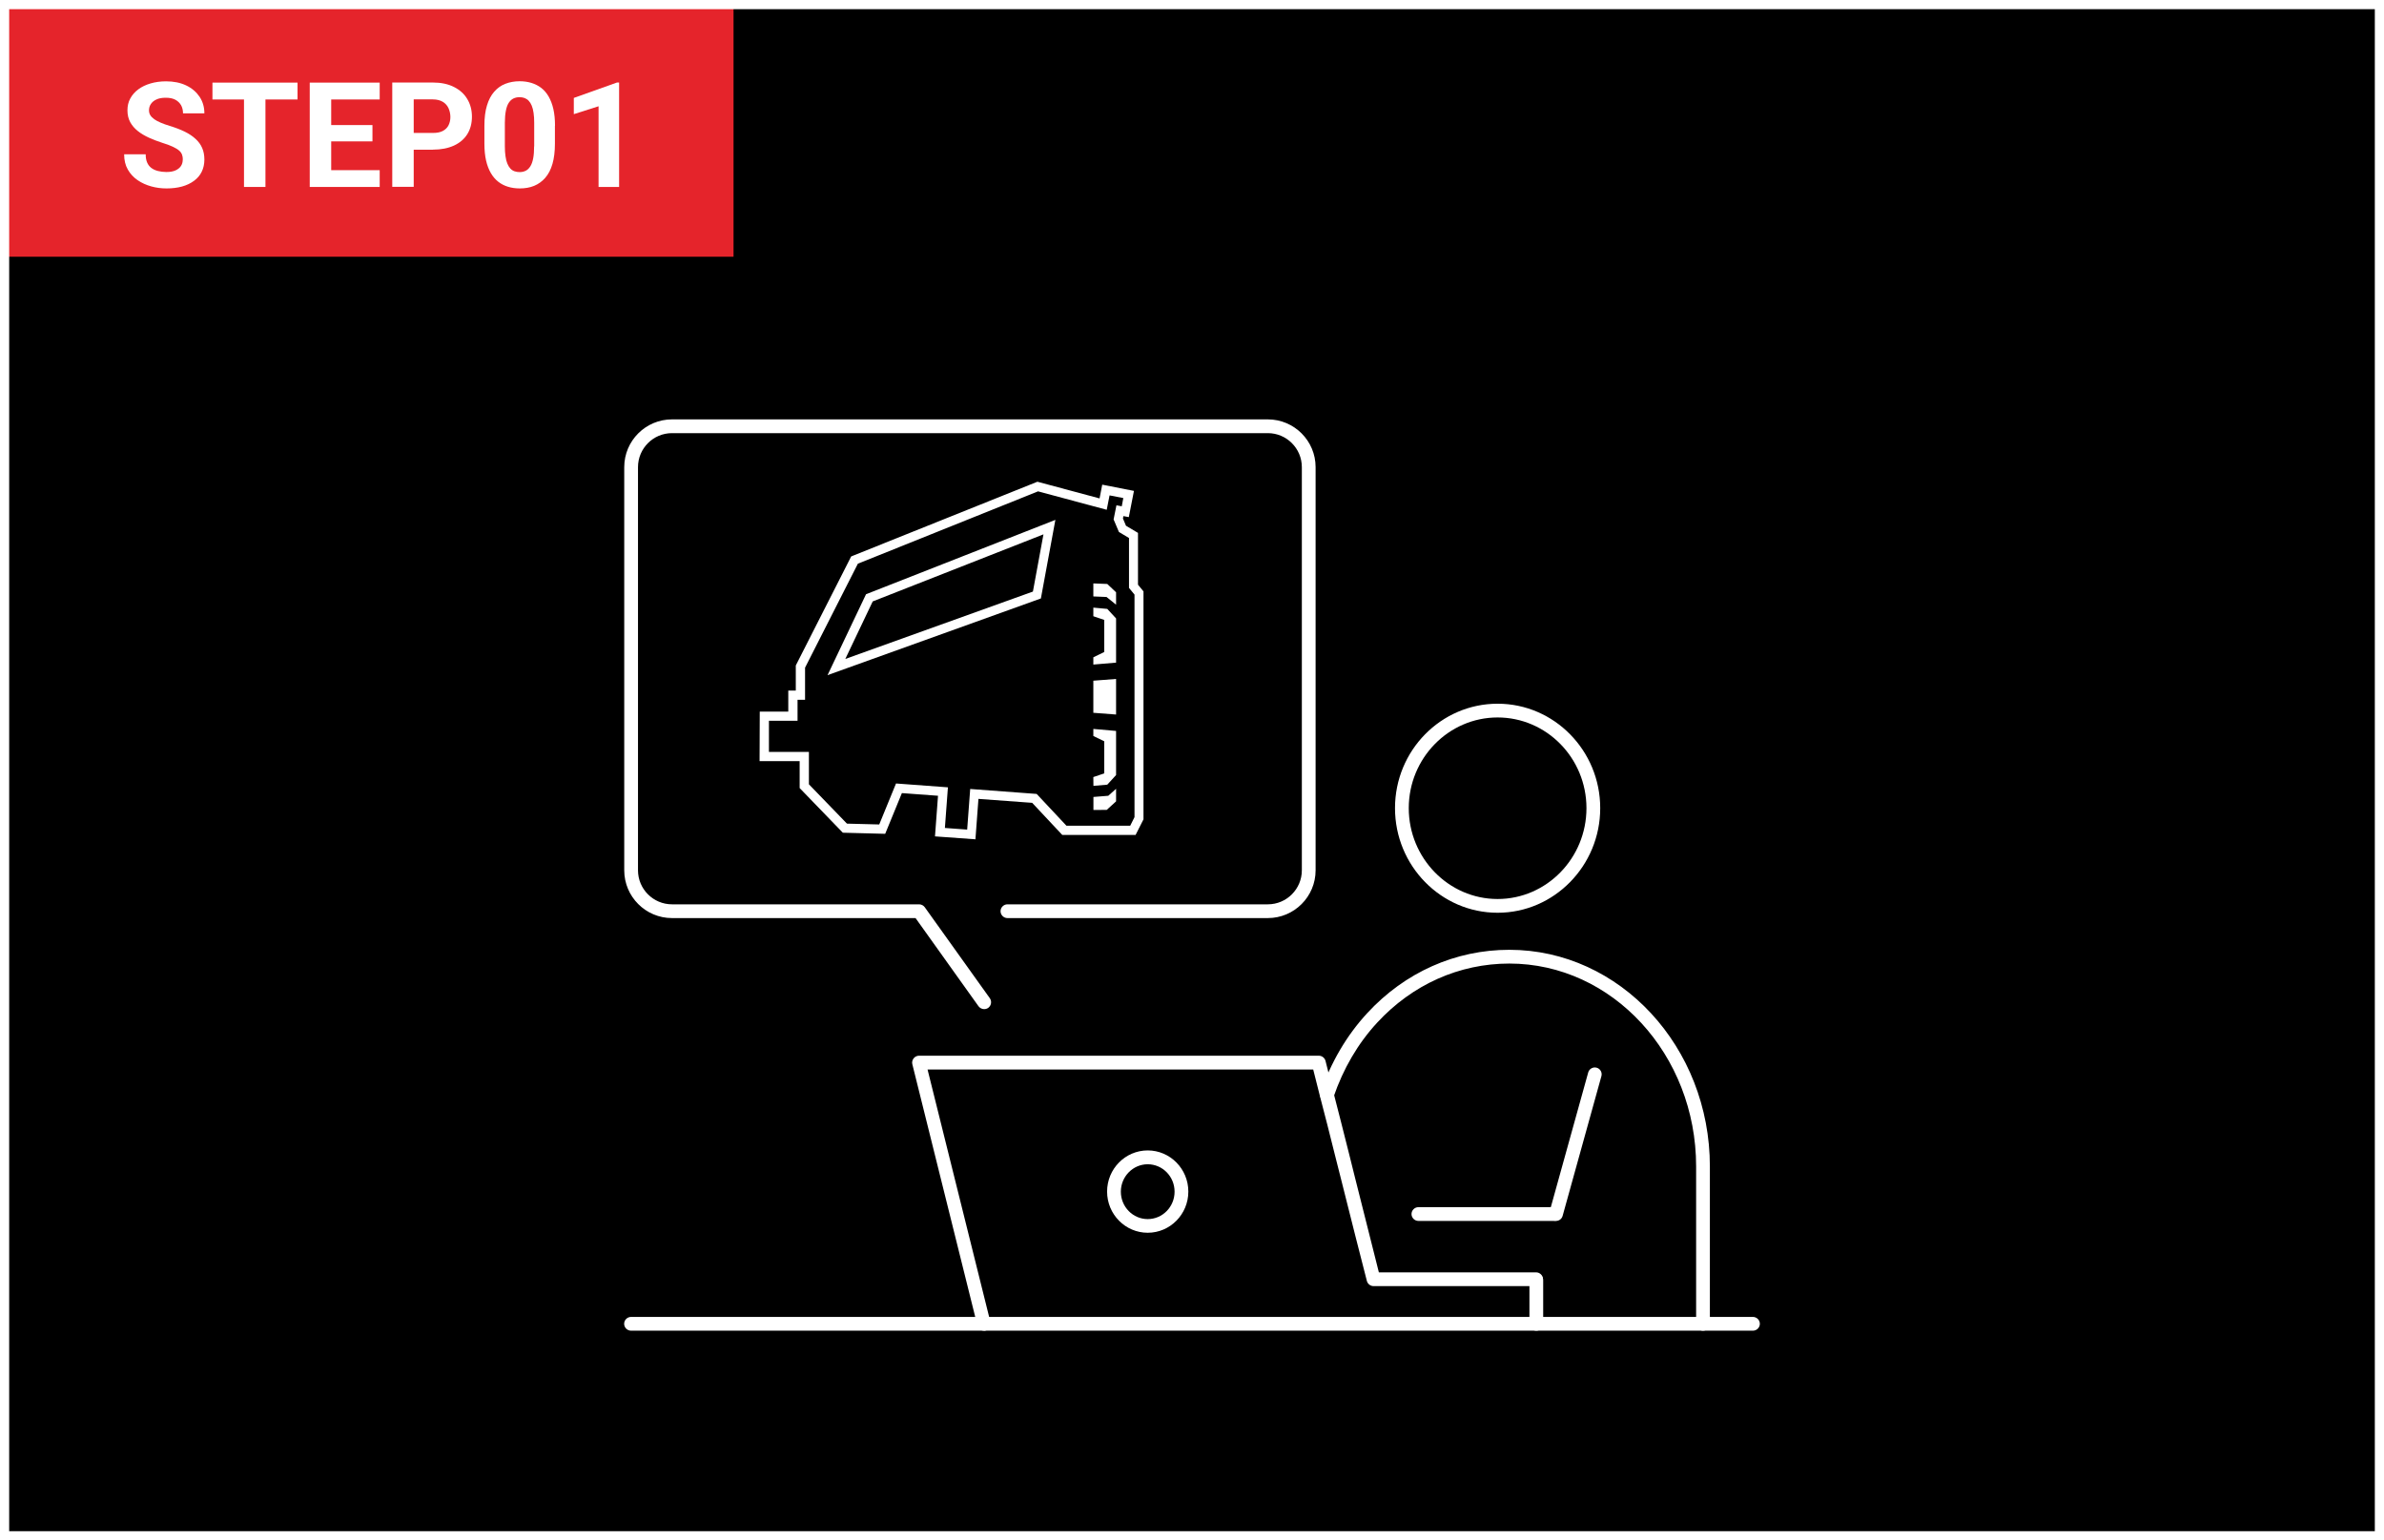 <?xml version="1.0" encoding="UTF-8"?>
<svg id="_レイヤー_1" xmlns="http://www.w3.org/2000/svg" version="1.1" viewBox="0 0 260 168">
  <!-- Generator: Adobe Illustrator 29.5.1, SVG Export Plug-In . SVG Version: 2.1.0 Build 141)  -->
  <defs>
    <style>
      .st0 {
        fill: #e5242b;
      }

      .st1 {
        fill: #fff;
      }
    </style>
  </defs>
  <rect y="0" width="260" height="168"/>
  <g>
    <g>
      <rect class="st0" y="0" width="80" height="28"/>
      <g>
        <path class="st1" d="M19.94,17.41c0-.2-.03-.39-.09-.55-.06-.16-.17-.32-.33-.45-.16-.14-.39-.27-.68-.41-.29-.14-.67-.28-1.13-.42-.52-.17-1-.35-1.46-.56s-.87-.45-1.22-.73-.63-.6-.83-.97c-.2-.37-.3-.8-.3-1.29s.1-.91.31-1.29c.21-.39.5-.72.88-1s.82-.49,1.33-.64c.51-.15,1.08-.23,1.69-.23.84,0,1.57.15,2.2.45s1.11.72,1.46,1.24c.35.53.52,1.13.52,1.8h-2.33c0-.33-.07-.63-.21-.88-.14-.25-.35-.45-.62-.6-.28-.15-.63-.22-1.05-.22s-.75.06-1.02.19c-.27.12-.47.29-.61.5-.14.21-.2.44-.2.69,0,.19.05.37.14.52.1.16.24.3.43.44.19.14.43.26.71.38s.61.24.98.35c.62.19,1.17.4,1.64.63.47.23.87.5,1.18.79.32.29.56.62.72.99.16.37.24.79.24,1.26,0,.5-.1.94-.29,1.33-.19.39-.47.72-.84.99-.36.27-.8.48-1.3.62-.51.14-1.07.21-1.7.21-.56,0-1.12-.07-1.66-.22s-1.04-.37-1.49-.68-.8-.69-1.07-1.16-.4-1.02-.4-1.66h2.35c0,.35.05.65.16.9s.26.44.46.59c.2.15.44.26.72.33.28.07.58.11.92.11.41,0,.74-.06,1-.18.26-.12.46-.28.59-.48.13-.2.19-.43.19-.69Z"/>
        <path class="st1" d="M32.45,9.01v1.84h-9.28v-1.84h9.28ZM28.95,9.01v11.38h-2.34v-11.38h2.34Z"/>
        <path class="st1" d="M36.12,9.01v11.38h-2.34v-11.38h2.34ZM41.41,9.01v1.84h-6.05v-1.84h6.05ZM40.62,13.64v1.78h-5.27v-1.78h5.27ZM41.41,18.56v1.83h-6.05v-1.83h6.05Z"/>
        <path class="st1" d="M47.21,16.33h-2.9v-1.83h2.9c.45,0,.81-.07,1.09-.22s.49-.36.62-.62c.13-.27.2-.57.2-.9s-.07-.65-.2-.95c-.13-.29-.34-.53-.62-.7s-.65-.27-1.09-.27h-2.09v9.54h-2.34v-11.38h4.43c.89,0,1.65.16,2.29.48.64.32,1.13.76,1.46,1.32.34.56.51,1.21.51,1.93s-.17,1.37-.51,1.91c-.34.54-.83.95-1.46,1.24-.64.29-1.4.44-2.29.44Z"/>
        <path class="st1" d="M60.52,13.7v1.97c0,.85-.09,1.59-.27,2.21-.18.62-.44,1.12-.79,1.52-.34.39-.75.68-1.21.87s-.99.28-1.56.28c-.46,0-.89-.06-1.28-.18-.4-.12-.75-.3-1.07-.55-.32-.25-.59-.57-.81-.95s-.4-.84-.52-1.37c-.12-.53-.18-1.14-.18-1.83v-1.97c0-.85.09-1.59.28-2.2.18-.61.45-1.11.79-1.5.34-.39.75-.68,1.21-.86s.99-.28,1.56-.28c.46,0,.88.06,1.28.18.39.12.75.3,1.07.54.32.25.59.56.81.94.22.38.4.84.52,1.37.12.53.18,1.13.18,1.82ZM58.26,15.96v-2.57c0-.41-.02-.77-.07-1.08-.04-.31-.11-.57-.2-.79-.09-.22-.2-.39-.33-.53-.13-.14-.28-.23-.45-.3-.17-.06-.35-.09-.55-.09-.26,0-.48.05-.68.15s-.36.26-.5.47c-.14.22-.24.5-.31.86s-.11.79-.11,1.3v2.57c0,.41.02.77.07,1.09.04.31.11.58.2.8.09.22.2.4.33.54.13.14.28.24.45.3.17.06.36.09.56.09.25,0,.47-.05.67-.15s.36-.26.5-.48c.14-.22.24-.51.31-.87.07-.36.1-.8.1-1.31Z"/>
        <path class="st1" d="M67.52,8.99v11.4h-2.24v-8.8l-2.7.86v-1.77l4.71-1.68h.23Z"/>
      </g>
    </g>
    <path class="st1" d="M259,1v166H1V1h258M260,0H0v168h260V0h0Z"/>
    <g>
      <g>
        <path class="st1" d="M191.18,145.13h-122.36c-.41,0-.75-.34-.75-.75s.34-.75.75-.75h122.36c.41,0,.75.34.75.75s-.34.75-.75.75Z"/>
        <path class="st1" d="M107.32,145.13c-.34,0-.64-.23-.73-.57l-7.09-28.49c-.06-.22,0-.46.14-.64s.36-.29.59-.29h43.6c.34,0,.64.23.73.56,0,0,.36,1.42.89,3.54.48,1.84,1.09,4.26,1.73,6.8l.55,2.21c.57,2.24,1.13,4.46,1.59,6.31.47,1.85.86,3.42,1.06,4.21h17.15c.41,0,.75.34.75.75s-.34.75-.75.75h-17.73c-.33,0-.62-.22-.72-.53-.08-.28-.48-1.84-1.23-4.81-.47-1.85-1.02-4.06-1.59-6.31l-.56-2.21c-.63-2.53-1.24-4.94-1.73-6.79-.33-1.33-.59-2.37-.75-2.97h-42.06l6.86,27.56c.1.4-.15.81-.55.91-.06.02-.12.02-.18.02Z"/>
        <path class="st1" d="M167.55,145.13c-.41,0-.75-.34-.75-.75v-4.75c0-.41.34-.75.75-.75s.75.34.75.75v4.75c0,.41-.34.75-.75.75Z"/>
        <path class="st1" d="M125.17,134.45c-2.44,0-4.43-2.01-4.43-4.49s1.99-4.49,4.43-4.49,4.43,2.01,4.43,4.49-1.99,4.49-4.43,4.49ZM125.17,126.98c-1.61,0-2.93,1.34-2.93,2.99s1.31,2.99,2.93,2.99,2.93-1.34,2.93-2.99-1.31-2.99-2.93-2.99Z"/>
        <path class="st1" d="M169.7,133.16c-.07,0-.13,0-.2-.03-.4-.11-.63-.52-.52-.92l4.23-15.24c.11-.4.53-.63.92-.52.4.11.63.52.52.92l-4.23,15.24c-.09.33-.39.55-.72.55Z"/>
        <path class="st1" d="M169.49,133.16h-14.8c-.41,0-.75-.34-.75-.75s.34-.75.75-.75h14.8c.41,0,.75.34.75.75s-.34.75-.75.75Z"/>
        <path class="st1" d="M185.73,145.13c-.41,0-.75-.34-.75-.75v-17.16c0-12.2-9.14-22.13-20.37-22.13-5.46,0-10.58,2.29-14.41,6.44-2.1,2.27-3.7,5.01-4.77,8.13-.13.39-.56.6-.95.47-.39-.13-.6-.56-.47-.95,1.14-3.32,2.85-6.24,5.09-8.67,4.12-4.47,9.63-6.92,15.51-6.92,12.06,0,21.87,10.6,21.87,23.63v17.16c0,.41-.34.75-.75.75Z"/>
        <path class="st1" d="M163.33,99.55c-6.17,0-11.19-5.12-11.19-11.41s5.02-11.39,11.19-11.39,11.19,5.11,11.19,11.39-5.02,11.41-11.19,11.41ZM163.33,78.25c-5.34,0-9.69,4.44-9.69,9.89s4.35,9.91,9.69,9.91,9.69-4.45,9.69-9.91-4.35-9.89-9.69-9.89Z"/>
      </g>
      <path class="st1" d="M107.33,110.06c-.23,0-.46-.11-.61-.31l-6.87-9.62h-26.56c-2.88,0-5.21-2.34-5.21-5.21v-43.97c0-2.88,2.34-5.21,5.21-5.21h64.98c2.88,0,5.21,2.34,5.21,5.21v43.97c0,2.88-2.34,5.21-5.21,5.21h-28.4c-.41,0-.75-.34-.75-.75s.34-.75.75-.75h28.4c2.05,0,3.71-1.67,3.71-3.71v-43.97c0-2.05-1.67-3.71-3.71-3.71h-64.98c-2.05,0-3.71,1.67-3.71,3.71v43.97c0,2.05,1.67,3.71,3.71,3.71h26.95c.24,0,.47.12.61.31l7.1,9.93c.24.34.16.8-.17,1.05-.13.09-.28.14-.44.14Z"/>
      <g>
        <path class="st1" d="M106.41,91.54l-4.44-.32.33-4.43-3.94-.29-1.82,4.44-4.62-.12-4.71-4.87v-2.94h-4.37l.02-5.4h3.11v-2.29h.82v-2.74l6.04-11.89.17-.07,20.14-8.08,6.78,1.82.29-1.5,3.46.68-.56,2.86-.59-.11-.05.26.33.79,1.31.78v5.65l.6.73v24.86l-.86,1.7h-8l-3.28-3.5-5.86-.43-.33,4.43ZM103.04,90.3l2.44.18.33-4.43,7.25.54,3.25,3.47h6.95l.47-.94v-24.27l-.6-.73v-5.44l-1.1-.66-.58-1.37.31-1.54.58.11.17-.9-1.5-.29-.31,1.57-7.49-2.01-19.65,7.89-5.76,11.34v3.5h-.82v2.29h-3.12v3.4s4.36,0,4.36,0v3.53l4.15,4.29,3.52.09,1.83-4.47,5.66.42-.33,4.43ZM90.25,73.64l4.2-8.83,20.65-8.11-1.58,8.57-23.28,8.37ZM95.18,65.59l-2.99,6.28,20.46-7.35,1.15-6.24-18.61,7.31Z"/>
        <polygon class="st1" points="119.25 86.92 120.87 86.79 121.72 86.03 121.72 87.4 120.7 88.33 119.25 88.34 119.25 86.92"/>
        <polygon class="st1" points="119.24 79.5 121.72 79.72 121.72 84.53 120.76 85.58 119.25 85.71 119.24 84.75 120.43 84.35 120.43 80.85 119.24 80.27 119.24 79.5"/>
        <polygon class="st1" points="119.24 74.24 121.72 74.05 121.72 77.93 119.24 77.74 119.24 74.24"/>
        <polygon class="st1" points="119.24 66.27 120.76 66.41 121.72 67.45 121.72 72.27 119.24 72.48 119.24 71.69 120.43 71.11 120.43 67.61 119.24 67.21 119.24 66.27"/>
        <polygon class="st1" points="119.24 63.63 120.76 63.69 121.72 64.6 121.72 65.95 120.68 65.11 119.24 65.05 119.24 63.63"/>
      </g>
    </g>
  </g>
</svg>